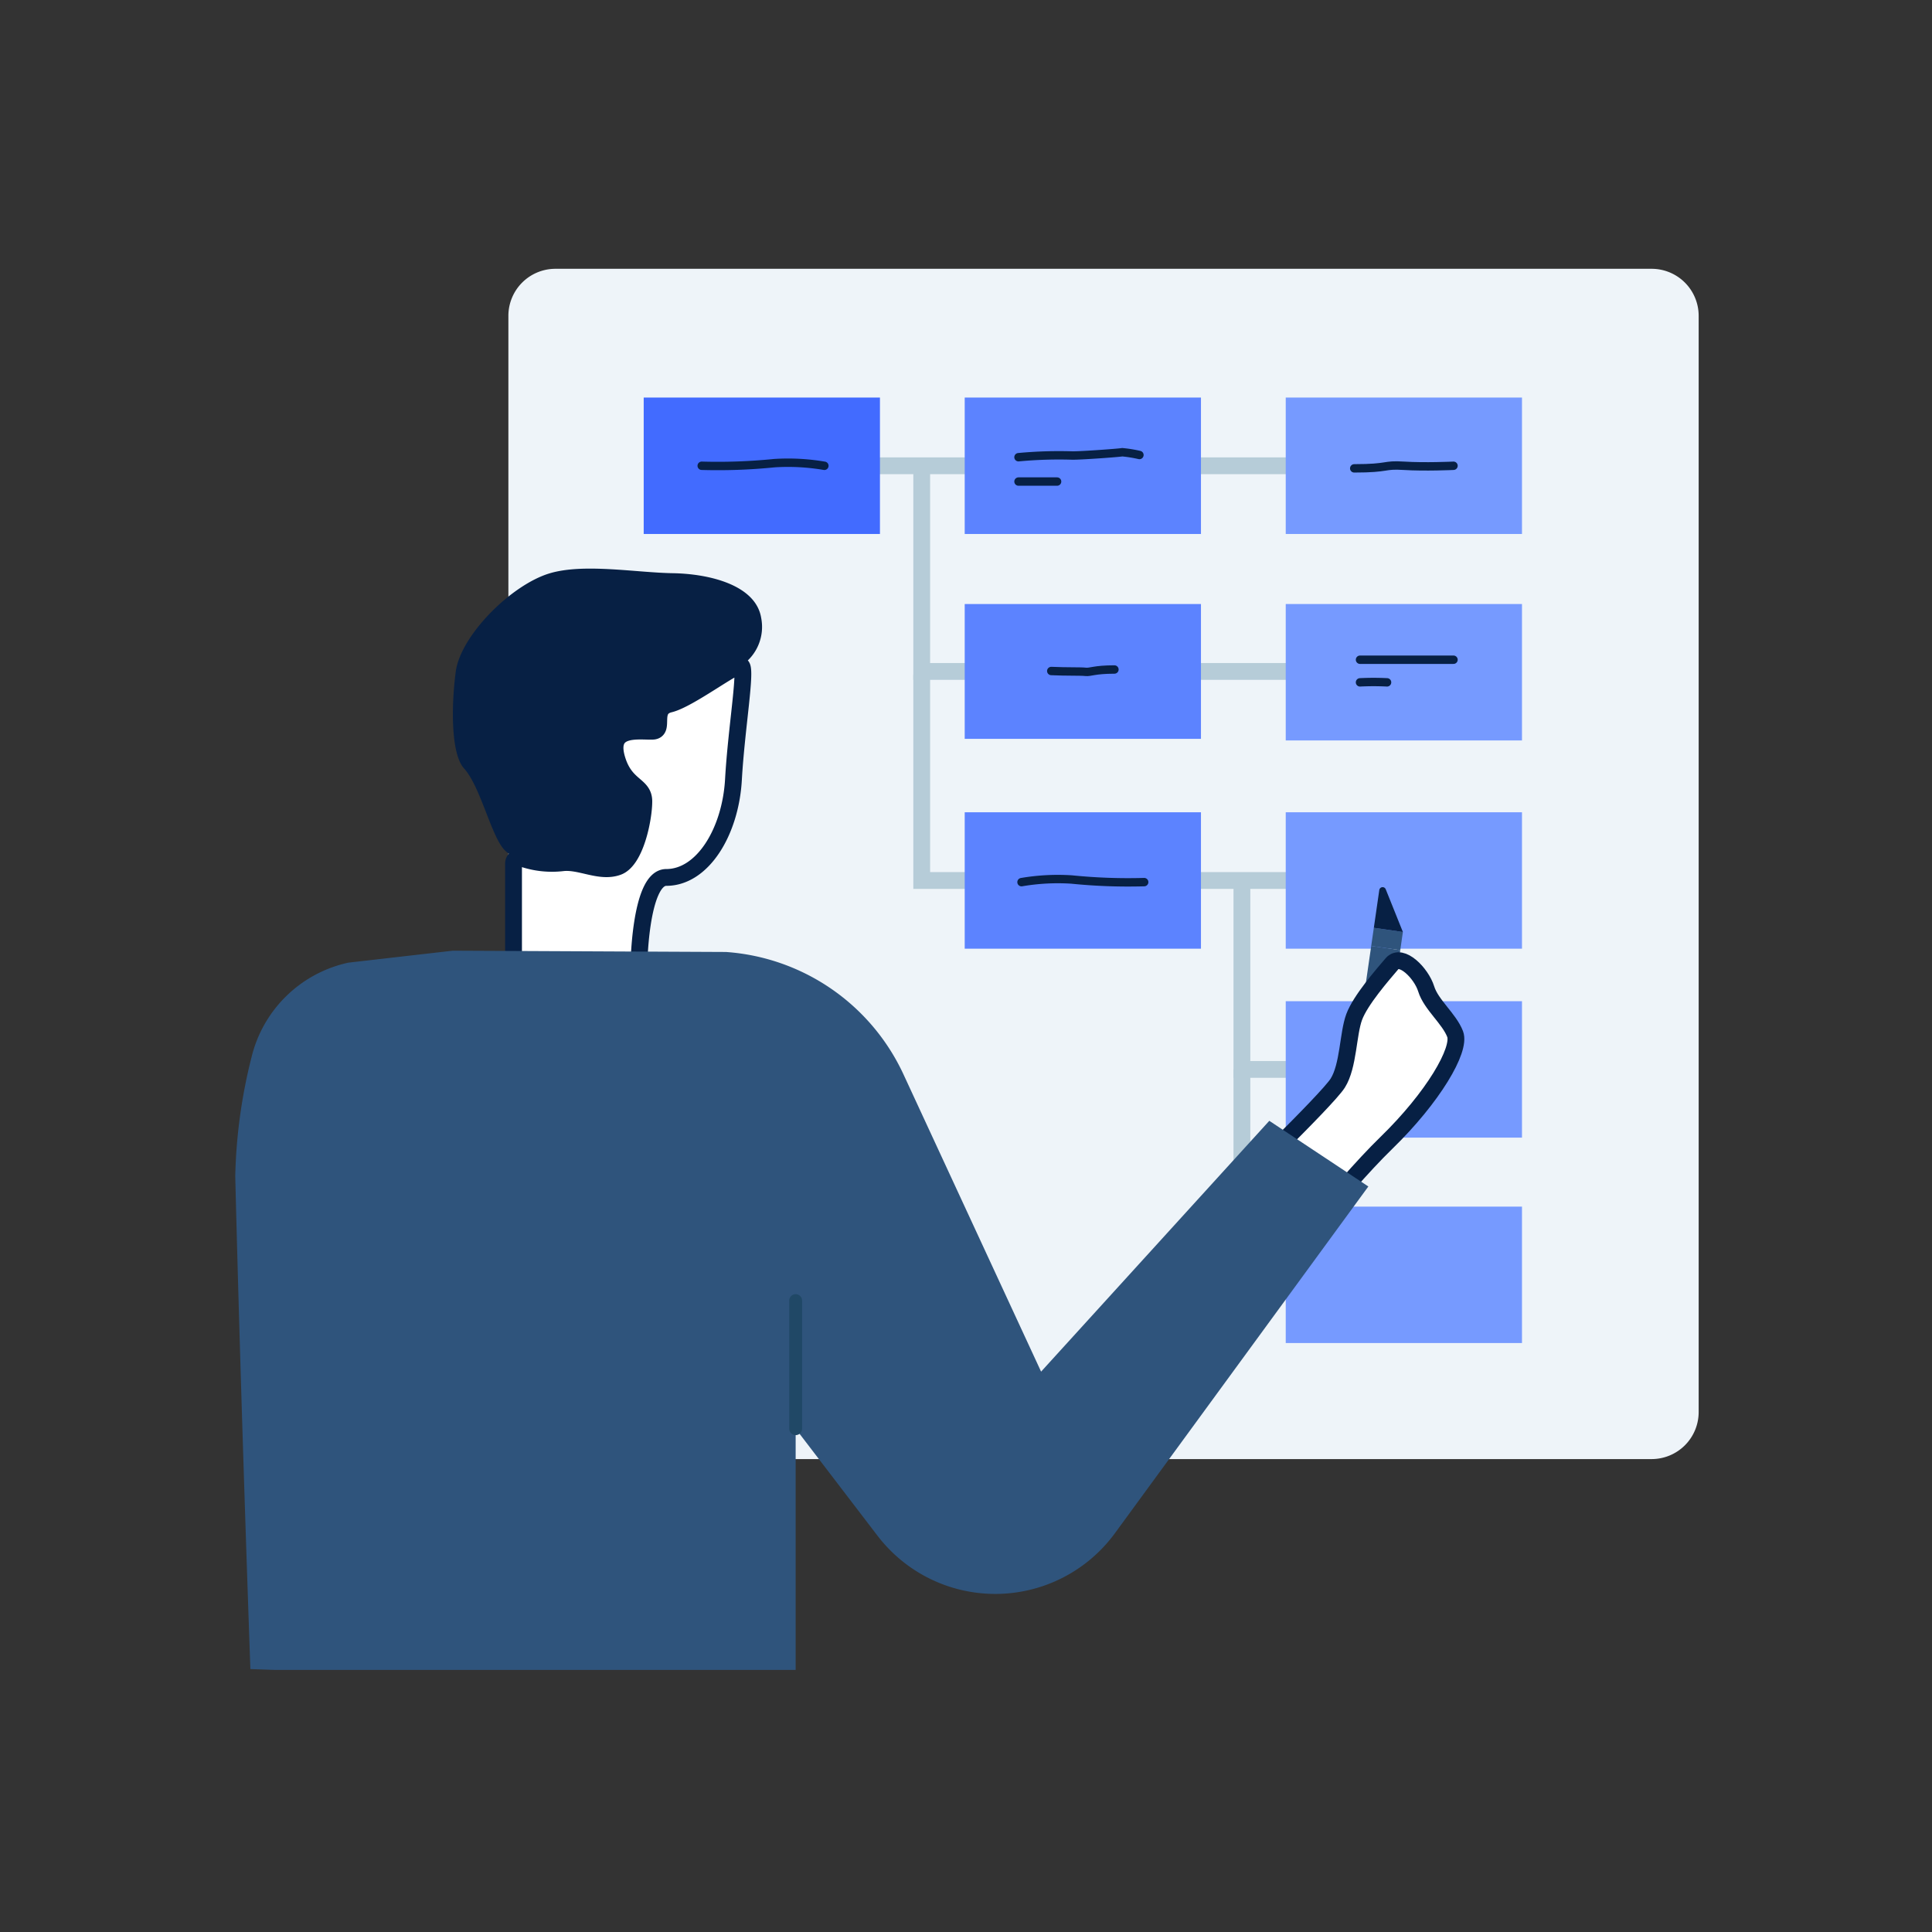 <svg xmlns="http://www.w3.org/2000/svg" width="230" height="230" viewBox="0 0 230 230">
  <rect x="0" y="0" width="230" height="230" fill="#333333" stroke="none"/>
  <g id="グループ_140" data-name="グループ 140" transform="translate(-2985 -2757)">
    <rect id="長方形_411" data-name="長方形 411" width="230" height="230" transform="translate(2985 2757)" fill="#fff" opacity="0"/>
    <g id="グループ_138" data-name="グループ 138" transform="translate(17 12.796)">
      <path id="パス_156" data-name="パス 156" d="M168.617,141.7H38.122a5.6,5.6,0,0,1-5.6-5.6V5.6a5.6,5.6,0,0,1,5.6-5.6h130.5a5.6,5.6,0,0,1,5.6,5.6V136.1a5.6,5.6,0,0,1-5.6,5.6" transform="translate(2996 2776.204)" fill="#eef4f9" fill-rule="evenodd"/>
      <line id="線_16" data-name="線 16" x2="77.476" transform="translate(3057.651 2799.653)" fill="none" stroke="#b6ccd8" stroke-miterlimit="10" stroke-width="2"/>
      <path id="パス_157" data-name="パス 157" d="M140.566,47.934H81.728V23.449" transform="translate(2996 2776.204)" fill="none" stroke="#b6ccd8" stroke-miterlimit="10" stroke-width="2"/>
      <path id="パス_158" data-name="パス 158" d="M140.566,72.82H81.728V48.335" transform="translate(2996 2776.204)" fill="none" stroke="#b6ccd8" stroke-miterlimit="10" stroke-width="2"/>
      <path id="パス_159" data-name="パス 159" d="M138.668,95.312H119.846V73.221" transform="translate(2996 2776.204)" fill="none" stroke="#b6ccd8" stroke-miterlimit="10" stroke-width="2"/>
      <path id="パス_160" data-name="パス 160" d="M138.668,119.765H119.846V95.311" transform="translate(2996 2776.204)" fill="none" stroke="#b6ccd8" stroke-miterlimit="10" stroke-width="2"/>
      <rect id="長方形_364" data-name="長方形 364" width="28.125" height="16.241" transform="translate(3044.631 2791.532)" fill="#426bff"/>
      <rect id="長方形_365" data-name="長方形 365" width="28.125" height="16.241" transform="translate(3082.847 2791.532)" fill="#5c83ff"/>
      <rect id="長方形_366" data-name="長方形 366" width="28.125" height="16.241" transform="translate(3121.064 2791.532)" fill="#769aff"/>
      <rect id="長方形_367" data-name="長方形 367" width="28.125" height="16.05" transform="translate(3082.847 2816.112)" fill="#5c83ff"/>
      <rect id="長方形_368" data-name="長方形 368" width="28.125" height="16.241" transform="translate(3121.064 2816.112)" fill="#769aff"/>
      <rect id="長方形_369" data-name="長方形 369" width="28.125" height="16.241" transform="translate(3082.847 2840.903)" fill="#5c83ff"/>
      <rect id="長方形_370" data-name="長方形 370" width="28.125" height="16.241" transform="translate(3121.064 2840.903)" fill="#769aff"/>
      <rect id="長方形_371" data-name="長方形 371" width="28.125" height="16.241" transform="translate(3121.064 2863.395)" fill="#769aff"/>
      <rect id="長方形_372" data-name="長方形 372" width="28.125" height="16.241" transform="translate(3121.064 2887.849)" fill="#769aff"/>
      <path id="パス_161" data-name="パス 161" d="M133.994,101.446h0a1.748,1.748,0,0,0,1.98-1.48L138.7,81.113l-3.46-.5-2.725,18.853a1.748,1.748,0,0,0,1.48,1.98" transform="translate(2996 2776.204)" fill="#2f547c"/>
      <rect id="長方形_373" data-name="長方形 373" width="2.184" height="3.495" transform="translate(3131.239 2856.818) rotate(-81.788)" fill="#2f547c"/>
      <path id="パス_162" data-name="パス 162" d="M139.011,78.952l-2.038-5.076a.4.4,0,0,0-.773.093l-.648,4.483Z" transform="translate(2996 2776.204)" fill="#072044"/>
      <path id="パス_163" data-name="パス 163" d="M117.808,110.7s12.16-11.716,13.448-13.76,1.207-5.861,1.957-7.876,3.386-5.024,4.492-6.327,3.5,1.114,4.08,2.992,2.737,3.531,3.445,5.377-2.61,7.535-8.2,12.967-14.723,17.171-14.723,17.171Z" transform="translate(2996 2776.204)" fill="#fff"/>
      <path id="パス_164" data-name="パス 164" d="M117.808,110.7s12.16-11.716,13.448-13.76,1.207-5.861,1.957-7.876,3.386-5.024,4.492-6.327,3.5,1.114,4.08,2.992,2.737,3.531,3.445,5.377-2.61,7.535-8.2,12.967-14.723,17.171-14.723,17.171Z" transform="translate(2996 2776.204)" fill="none" stroke="#072044" stroke-linecap="round" stroke-linejoin="round" stroke-width="2"/>
      <path id="パス_165" data-name="パス 165" d="M37.488,36.238c-4.63,1.357-10.67,7.441-11.232,11.723s-.551,9.819.983,11.513c1.822,2.012,3.026,7.16,4.462,9.266s4.692,1.966,4.692,1.966,7.694,2.035,8.466,2.035,9.477-5.054,9.968-6.247,4.352-11.934,4.352-12.566,1.053-6.669,1.053-6.669a5.547,5.547,0,0,0,2.387-5.686c-.632-3.931-6.177-5.265-10.53-5.335s-10.529-1.193-14.6,0" transform="translate(2996 2776.204)" fill="#072044"/>
      <path id="パス_166" data-name="パス 166" d="M33.136,70.78v13.1a.68.68,0,0,0,.655.68l13.59.506a.681.681,0,0,0,.7-.754c-.12-1.183.107-11.855,3.235-11.855,4.353,0,7.652-5.475,8-11.653s1.615-13.337.913-13.548-6.178,4-8.494,4.563-.492,3.159-2.036,3.229-5.393-.673-4.282,3.229c.985,3.46,3.229,3.089,3.229,5.125s-.983,7.02-3.089,7.792-4.422-.7-6.528-.492a10.875,10.875,0,0,1-4.93-.539.677.677,0,0,0-.967.614" transform="translate(2996 2776.204)" fill="#fff"/>
      <path id="パス_167" data-name="パス 167" d="M33.136,70.78v13.1a.68.68,0,0,0,.655.68l13.59.506a.681.681,0,0,0,.7-.754c-.12-1.183.107-11.855,3.235-11.855,4.353,0,7.652-5.475,8-11.653s1.615-13.337.913-13.548-6.178,4-8.494,4.563-.492,3.159-2.036,3.229-5.393-.673-4.282,3.229c.985,3.46,3.229,3.089,3.229,5.125s-.983,7.02-3.089,7.792-4.422-.7-6.528-.492a10.875,10.875,0,0,1-4.93-.539A.677.677,0,0,0,33.136,70.78Z" transform="translate(2996 2776.204)" fill="none" stroke="#072044" stroke-linecap="round" stroke-linejoin="round" stroke-width="2"/>
      <path id="パス_168" data-name="パス 168" d="M25.916,81.176l32.506.154A25.242,25.242,0,0,1,79.557,95.9L95.939,131.29l27.169-29.86,11.79,7.818-30.163,41.269a17.65,17.65,0,0,1-28.271.306l-9.743-12.741V166.8H4.714l-2.906-.1S.691,135.576.006,108.023A63.1,63.1,0,0,1,1.933,93.9,15.172,15.172,0,0,1,13.48,82.6Z" transform="translate(2996 2776.204)" fill="#2f547c"/>
      <path id="パス_169" data-name="パス 169" d="M66.721,138.848a.764.764,0,0,0,.765-.765v-15.25a.765.765,0,0,0-1.53,0v15.25a.764.764,0,0,0,.765.765" transform="translate(2996 2776.204)" fill="#204866"/>
      <path id="パス_170" data-name="パス 170" d="M55.537,23.449a66.908,66.908,0,0,0,8.637-.311,25.643,25.643,0,0,1,5.964.314" transform="translate(2996 2776.204)" fill="none" stroke="#072044" stroke-linecap="round" stroke-linejoin="round" stroke-width="1"/>
      <path id="パス_171" data-name="パス 171" d="M108.211,73.014a66.908,66.908,0,0,1-8.637-.311,25.643,25.643,0,0,0-5.964.314" transform="translate(2996 2776.204)" fill="none" stroke="#072044" stroke-linecap="round" stroke-linejoin="round" stroke-width="1"/>
      <path id="パス_172" data-name="パス 172" d="M93.25,22.429a51.7,51.7,0,0,1,6.432-.2c1.228,0,5.513-.315,5.921-.393a15.292,15.292,0,0,1,2.042.33" transform="translate(2996 2776.204)" fill="none" stroke="#072044" stroke-linecap="round" stroke-linejoin="round" stroke-width="1"/>
      <line id="線_17" data-name="線 17" x2="4.594" transform="translate(3089.25 2801.532)" fill="none" stroke="#072044" stroke-linecap="round" stroke-linejoin="round" stroke-width="1"/>
      <path id="パス_173" data-name="パス 173" d="M97.15,47.882c1.791.086,3.5.03,4.079.1s1.032-.279,3.442-.279" transform="translate(2996 2776.204)" fill="none" stroke="#072044" stroke-linecap="round" stroke-linejoin="round" stroke-width="1"/>
      <path id="パス_174" data-name="パス 174" d="M133.217,23.757c4.229,0,3.4-.47,5.909-.308s5.91,0,5.91,0" transform="translate(2996 2776.204)" fill="none" stroke="#072044" stroke-linecap="round" stroke-linejoin="round" stroke-width="1"/>
      <path id="パス_175" data-name="パス 175" d="M133.906,46.539h11.13" transform="translate(2996 2776.204)" fill="none" stroke="#072044" stroke-linecap="round" stroke-linejoin="round" stroke-width="1"/>
      <path id="パス_176" data-name="パス 176" d="M133.906,49.232a32.051,32.051,0,0,1,3.219,0" transform="translate(2996 2776.204)" fill="none" stroke="#072044" stroke-linecap="round" stroke-linejoin="round" stroke-width="1"/>
      <rect id="長方形_374" data-name="長方形 374" width="174.218" height="166.796" transform="translate(2996 2776.204)" fill="none"/>
    </g>
  </g>
</svg>
